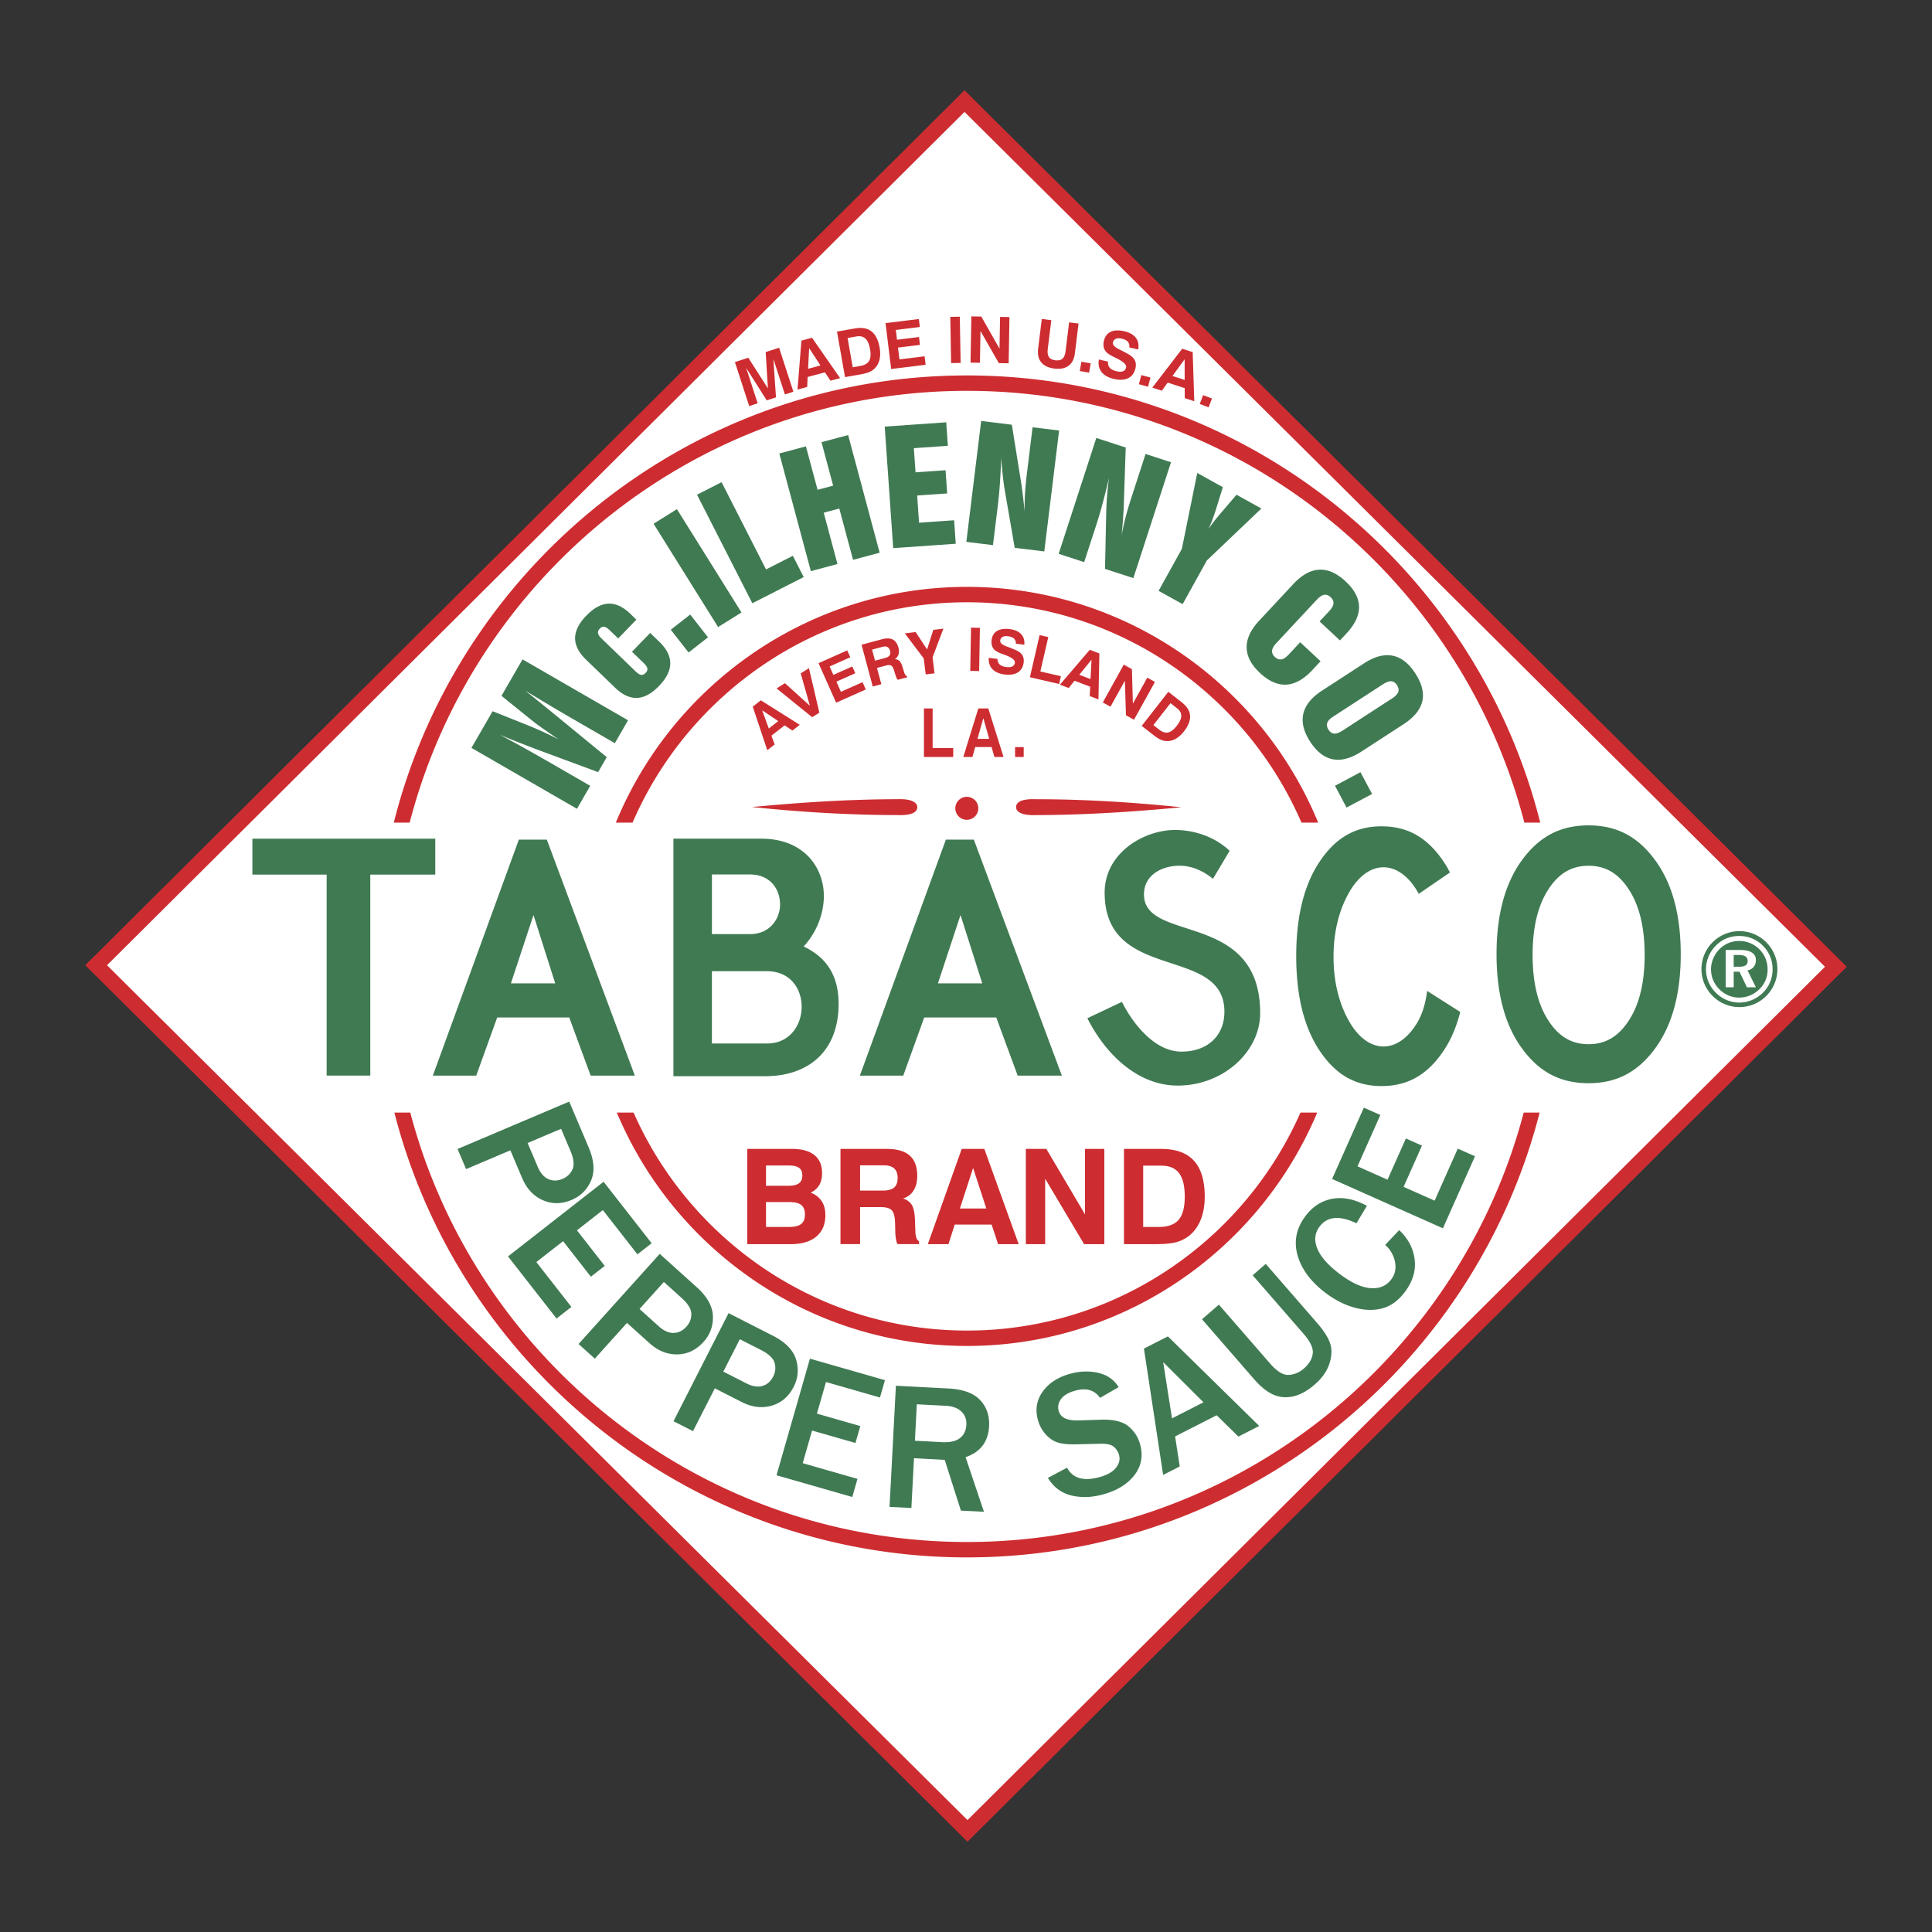 <svg xmlns="http://www.w3.org/2000/svg" width="2500" height="2500" viewBox="0 0 192.756 192.756"><rect x="0" y="0" width="192.756" height="192.756" fill="#333333" stroke="none"/><path fill-rule="evenodd" clip-rule="evenodd" fill="#fff" fill-opacity="0" d="M0 0h192.756v192.756H0V0z"/><path fill="#cd2d31" d="M9.05 95.758L95.688 9.543l.54-.537.54.537 86.937 86.37.547.542-.547.543-86.637 86.215-.54.537-.541-.537L9.05 96.844l-.546-.542.546-.544z"/><path fill="#fff" d="M96.229 11.167L10.677 96.301l85.85 85.289 85.551-85.134-85.849-85.289z"/><path d="M76.425 122.412h2.313c.546 0 .945-.099 1.194-.297.249-.198.375-.508.375-.936 0-.442-.124-.762-.368-.958-.244-.195-.649-.292-1.211-.292h-2.303v2.483zm0-4.107h2.23c.481 0 .834-.084 1.059-.249.223-.165.335-.427.335-.783 0-.349-.108-.602-.326-.758-.218-.156-.577-.235-1.079-.235h-2.219v2.025zm-1.871 5.823v-9.501h4.476c.973 0 1.713.205 2.224.617.508.41.764 1.006.764 1.79 0 .479-.094.883-.284 1.206-.189.322-.474.57-.852.746.491.198.856.485 1.099.857.245.369.366.834.366 1.389 0 .925-.302 1.639-.903 2.141-.604.504-1.456.755-2.561.755h-4.329zm11.257-5.346h2.299c.497 0 .863-.101 1.099-.304.233-.203.35-.52.35-.955 0-.412-.114-.725-.341-.938s-.568-.319-1.018-.319h-2.389v2.516zm-1.955 5.346v-9.501h4.608c1.035 0 1.803.223 2.301.666.5.442.749 1.12.749 2.031 0 .58-.121 1.063-.365 1.451a1.826 1.826 0 0 1-1.048.793c.414.147.707.369.883.671.174.302.273.771.299 1.407l.04 1.121v.039c.011.566.134.912.368 1.03v.291h-2.145a1.858 1.858 0 0 1-.156-.493 4.712 4.712 0 0 1-.066-.7l-.026-.999c-.022-.588-.132-.987-.333-1.191-.201-.207-.562-.311-1.081-.311h-2.072v3.694h-1.956v.001zm13.23-7.599l-1.317 4.045h2.637l-1.32-4.045zm-1.136-1.902h2.257l3.426 9.501H99.58l-.645-1.953h-3.681l-.626 1.953H92.57l3.38-9.501zm6.398 9.501v-9.501h2.045l3.859 6.528v-6.528h1.928v9.501h-2.02l-3.883-6.528v6.528h-1.929zm11.707-1.716h1.566c.908 0 1.566-.237 1.971-.713.408-.474.611-1.246.611-2.312 0-1.062-.189-1.843-.568-2.341-.379-.499-.969-.748-1.775-.748h-1.805v6.114zm-1.916 1.716v-9.501h3.721c1.459 0 2.545.395 3.262 1.181.715.786 1.074 1.979 1.074 3.58 0 .867-.133 1.634-.396 2.297-.264.662-.65 1.195-1.152 1.598a3.51 3.51 0 0 1-1.289.649c-.482.13-1.156.196-2.025.196h-3.195z" fill-rule="evenodd" clip-rule="evenodd" fill="#cd2d31"/><path d="M57.563 80.694l-10.526-6.078 2.112-3.658 3.616 1.445c.453.183.922.386 1.41.609.486.225 1.009.478 1.566.758a87.885 87.885 0 0 1-1.563-1.072c-.45-.318-.791-.567-1.022-.753l-3.122-2.521 2.101-3.639 10.526 6.077-1.319 2.285-3.851-2.223c-.804-.464-1.632-.948-2.482-1.453a322.711 322.711 0 0 1-2.604-1.567c.831.666 1.525 1.229 2.084 1.682.559.454.918.747 1.076.878l4.972 4.077-.863 1.494-5.774-2.137c-.82-.307-1.553-.59-2.199-.846a95.9 95.9 0 0 1-1.842-.75c.817.431 1.639.879 2.471 1.341.829.461 1.717.965 2.666 1.513l3.891 2.246-1.324 2.292zm3.25-17.831c-.206-.199-.384-.308-.537-.329-.154-.019-.299.044-.44.19s-.197.295-.171.451c.027.153.141.327.343.521l3.419 3.302c.209.202.39.313.541.335.15.023.298-.042.442-.192s.205-.299.177-.448c-.028-.15-.145-.327-.354-.529l-1.179-1.139 1.812-1.876.917.885c.732.707 1.095 1.427 1.089 2.156-.005.73-.376 1.479-1.118 2.247-.742.768-1.474 1.165-2.197 1.194-.727.027-1.457-.312-2.192-1.022l-2.895-2.795c-.731-.707-1.096-1.425-1.092-2.149.003-.725.375-1.47 1.116-2.237.742-.768 1.476-1.167 2.203-1.2s1.46.305 2.191 1.012l.603.582-1.812 1.876-.866-.835zm7.886 2.238l-1.775-2.272 1.939-1.515 1.775 2.272-1.939 1.515zm2.948-2.538l-6.441-10.307 2.332-1.458 6.441 10.308-2.332 1.457zm3.414-2.375l-5.518-10.83 2.45-1.249 4.435 8.704 2.675-1.363 1.083 2.125-5.125 2.613zm5.837-3.203l-3.146-11.74 2.656-.711 1.162 4.336 1.554-.416-1.162-4.337 2.656-.712 3.146 11.74-2.655.711-1.372-5.119-1.554.417 1.372 5.119-2.657.712zm8.218-2.297l-.848-12.125 6.137-.429.164 2.344-3.394.237.169 2.41 2.995-.21.161 2.315-2.995.209.189 2.713 3.498-.245.164 2.344-6.24.437zm7.296-.626l1.48-12.063 3.061.376.811 5.064c.098.56.182 1.136.256 1.726.074.592.143 1.218.207 1.878-.01-.613.004-1.226.041-1.835s.105-1.312.203-2.108l.549-4.472 2.648.326-1.48 12.063-2.951-.362-.928-5.38c-.1-.562-.184-1.144-.254-1.74a34.674 34.674 0 0 1-.162-1.871c-.031.912-.078 1.77-.133 2.576a41.94 41.94 0 0 1-.211 2.234l-.48 3.914-2.657-.326zm9.211 1.193l3.756-11.559 2.934.953-.172 5.125a36.534 36.534 0 0 1-.08 1.743c-.039.596-.09 1.223-.154 1.883.109-.603.24-1.201.393-1.793.152-.591.354-1.268.602-2.031l1.391-4.284 2.539.825-3.756 11.559-2.828-.918.115-5.458c.01-.571.037-1.158.084-1.757.045-.597.111-1.219.197-1.867a68.851 68.851 0 0 1-.623 2.502 40.153 40.153 0 0 1-.633 2.154l-1.219 3.75-2.546-.827zm9.971 3.693l2.318-4.182 1.539-7.577 2.553 1.416-.68 2.191c-.131.408-.254.765-.369 1.073a15.49 15.49 0 0 1-.379.901c.32-.474.721-.99 1.197-1.549l.018-.017 1.576-1.845 2.482 1.375-5.443 5.186-2.414 4.356-2.398-1.328zm15.33 7.913c-.854.914-1.713 1.395-2.582 1.445-.873.049-1.748-.336-2.631-1.159-.873-.814-1.318-1.661-1.332-2.539-.016-.878.402-1.773 1.25-2.684l3.406-3.654c.85-.91 1.709-1.388 2.582-1.432.873-.043 1.748.343 2.625 1.161.887.826 1.336 1.671 1.35 2.535.014.864-.406 1.755-1.262 2.673l-.641.688L131.656 62l.945-1.014c.27-.289.416-.546.439-.769.023-.225-.072-.438-.289-.64-.209-.195-.424-.271-.645-.231s-.465.206-.734.494l-4.018 4.309c-.271.291-.418.544-.441.765-.023.223.07.433.287.634.215.2.43.278.65.239.219-.039.461-.202.732-.493l1.137-1.219 2.033 1.896-.828.89zm7.051 1.412l-4.943 3.21c-.332.215-.535.426-.613.636-.074.209-.033.435.127.684.16.246.35.374.57.39.225.015.5-.086.83-.301l4.943-3.21c.332-.215.535-.429.613-.64.076-.212.035-.442-.125-.69-.156-.24-.348-.367-.57-.381-.225-.014-.502.088-.832.302zm-1.889-2.088c1.045-.678 1.994-.933 2.852-.766.857.169 1.613.756 2.266 1.762.66 1.016.893 1.945.697 2.787-.195.841-.818 1.605-1.871 2.289l-4.189 2.721c-1.049.68-2.002.94-2.857.778-.857-.164-1.611-.75-2.27-1.762-.65-1.001-.877-1.931-.68-2.787.199-.855.82-1.623 1.863-2.301l4.189-2.721zm-2.895 12.211l2.545-1.354 1.156 2.173-2.547 1.354-1.154-2.173zM46.504 116.643l-.853-2.008 11.14-4.729 1.937 4.562c.552 1.301.632 2.404.245 3.312-.389.905-1.029 1.548-1.921 1.927-1.02.433-1.988.442-2.906.03-.921-.411-1.602-1.142-2.045-2.186l-1.181-2.783-4.416 1.875zm6.137-2.605l1.009 2.376c.262.618.617 1.027 1.059 1.225.446.198.918.188 1.425-.027a1.82 1.82 0 0 0 .984-.95c.197-.441.126-1.057-.208-1.845l-.932-2.195-3.337 1.416zm2.887 17.512l-4.842-6.197 9.536-7.45 4.794 6.136-1.418 1.108-3.451-4.416-2.584 2.019 2.772 3.549-1.383 1.081-2.772-3.549-2.668 2.085 3.499 4.479-1.483 1.155zm3.818 4.002l-1.622-1.46 8.098-8.993 3.684 3.316c1.05.945 1.589 1.912 1.621 2.897.03.984-.278 1.838-.927 2.558-.741.823-1.614 1.242-2.621 1.256-1.008.017-1.934-.357-2.777-1.116l-2.247-2.022-3.209 3.564zm4.461-4.954l1.918 1.727c.5.449.993.67 1.477.662.488-.009.912-.218 1.281-.627.333-.368.495-.793.491-1.276-.009-.484-.332-1.012-.968-1.585l-1.772-1.596-2.427 2.695zm5.333 12.187l-1.944-.99 5.494-10.783 4.417 2.251c1.259.642 2.03 1.435 2.316 2.379.284.942.206 1.848-.233 2.71-.503.987-1.238 1.618-2.206 1.892-.97.277-1.961.156-2.973-.359l-2.693-1.372-2.178 4.272zm3.027-5.94l2.3 1.173c.599.305 1.132.39 1.598.257.469-.135.825-.446 1.075-.937.226-.442.272-.895.143-1.361-.133-.465-.582-.891-1.345-1.279l-2.125-1.082-1.646 3.229zm12.866 12.509l-7.56-2.168 3.335-11.633 7.484 2.146-.496 1.731-5.387-1.545-.905 3.153 4.329 1.241-.484 1.687-4.329-1.24-.934 3.255 5.463 1.566-.516 1.807zm13.139 1.479l-2.303-.12-1.616-5.066-3.064-.161-.26 4.969-2.179-.114.634-12.085 5.243.274c1.457.076 2.511.462 3.16 1.156.652.692.949 1.562.895 2.607-.082 1.554-.863 2.582-2.347 3.09l1.837 5.45zm-6.892-7.091l2.71.142c.783.041 1.377-.091 1.779-.403.401-.31.615-.756.646-1.333.028-.532-.137-.971-.498-1.317-.36-.349-.88-.54-1.561-.575l-2.886-.151-.19 3.637zm13.269 3.706l1.912-1.017c.574 1.081 1.676 1.389 3.309.921.74-.213 1.271-.522 1.588-.935.318-.409.41-.832.285-1.271a1.64 1.64 0 0 0-.523-.804c-.262-.218-.711-.318-1.352-.299l-2.389.056c-.818.021-1.445-.045-1.881-.191-.436-.148-.832-.423-1.184-.819a3.52 3.52 0 0 1-.75-1.381c-.299-1.038-.15-1.983.443-2.834.592-.851 1.488-1.447 2.693-1.793 1-.286 1.957-.321 2.871-.111.91.212 1.59.687 2.035 1.428l-1.854 1.066c-.557-.794-1.398-1.028-2.525-.705-.654.188-1.113.464-1.377.837-.266.371-.338.767-.217 1.188.189.663.861.975 2.018.933l2.119-.073c1.285-.044 2.215.171 2.793.642.58.473.971 1.062 1.174 1.772.326 1.141.154 2.165-.518 3.067-.674.904-1.693 1.552-3.062 1.945-1.152.33-2.23.378-3.238.141-1.003-.234-1.794-.819-2.37-1.763zm21.084-5.179l-2.076 1.059-2.17-2.127-4.146 2.112.463 2.997-1.658.845-1.916-12.605 2.393-1.219 9.11 8.938zm-5.559-2.36l-4.023-4.01.879 5.611 3.144-1.601zm6.209-13.81l5.102 5.867c.689.795 1.133 1.484 1.324 2.067.195.585.17 1.252-.07 2.006-.24.755-.729 1.452-1.465 2.092-.744.647-1.473 1.045-2.186 1.194-.711.149-1.377.082-1.992-.202-.615-.283-1.238-.787-1.865-1.509l-5.205-5.988 1.682-1.462 5.1 5.867c.699.805 1.324 1.187 1.881 1.145a2.515 2.515 0 0 0 1.504-.642c.514-.446.805-.937.877-1.477.074-.538-.225-1.188-.891-1.956l-5.1-5.867 1.304-1.135zm11.918-1.891l1.396-1.479c.889.832 1.404 1.808 1.541 2.923.141 1.114-.182 2.197-.973 3.246-.664.882-1.426 1.431-2.285 1.646-.857.218-1.779.188-2.764-.089-.982-.274-1.934-.759-2.85-1.449-1.471-1.109-2.408-2.36-2.805-3.755-.396-1.394-.133-2.703.789-3.927.721-.956 1.619-1.53 2.689-1.724 1.068-.191 2.213.043 3.439.705l-1.045 1.743c-1.684-.803-2.906-.693-3.672.321-.49.65-.57 1.386-.234 2.203.334.817 1.078 1.661 2.229 2.528 1.172.884 2.199 1.354 3.088 1.418.891.064 1.574-.224 2.055-.862.385-.51.51-1.093.381-1.756a3.01 3.01 0 0 0-.979-1.692zm8.959-8.846l-3.199 7.186-11.057-4.923 3.168-7.113 1.645.732-2.279 5.12 2.996 1.334 1.832-4.113 1.604.714-1.832 4.113 3.094 1.378 2.312-5.192 1.716.764z" fill-rule="evenodd" clip-rule="evenodd" fill="#407a53"/><path d="M74.748 40.513l-1.426-4.387 1.335-.434 1.958 3.056-.224-3.619 1.34-.436 1.425 4.387-.846.275-1.149-3.538.259 3.827-.923.3-2.053-3.244 1.149 3.538-.845.275zm5.982-5.78l-.109 2.062 1.237-.332-1.128-1.73zm-.772-.75l1.059-.283 2.801 4.025-.963.258-.548-.834-1.727.462-.048.995-.965.259.391-4.882zm5.121 2.662l.75-.132c.434-.076.729-.246.882-.507.155-.261.187-.647.097-1.157-.089-.507-.246-.865-.469-1.071-.224-.207-.526-.276-.912-.208l-.863.152.515 2.923zm-.771.981l-.801-4.542 1.779-.314c.697-.123 1.25-.026 1.659.29.408.316.681.855.815 1.621.073.415.075.792.004 1.132-.07.339-.209.626-.416.861a1.735 1.735 0 0 1-.562.419c-.22.103-.536.191-.952.265l-1.526.268zm4.603-.809l-.562-4.579 3.326-.408.098.795-2.396.294.12.976 2.191-.269.096.783-2.191.269.145 1.178 2.509-.308.104.845-3.44.424zm5.981-.591l-.081-4.612.949-.017.081 4.612-.949.017zm1.939-.048l.08-4.612.994.017 1.816 3.203.055-3.17.938.017-.08 4.612-.98-.017-1.83-3.202-.057 3.169-.936-.017zm7.108-4.352l.951.117-.354 2.872c-.043.354-.004.622.117.802s.334.289.641.327c.311.038.547-.015.709-.16.162-.144.266-.394.309-.75l.354-2.873.941.116-.365 2.975c-.068.562-.279.973-.629 1.235-.352.262-.822.356-1.414.284-.594-.072-1.031-.278-1.309-.616-.281-.338-.385-.789-.316-1.353l.365-2.976zm3.79 5.189l.164-.928.928.163-.162.929-.93-.164zm1.908-1.148l.912.211c-.021.253.037.459.176.617.139.157.365.272.682.345.27.062.482.061.641-.003a.495.495 0 0 0 .303-.377c.062-.273-.277-.588-1.02-.948-.01-.005-.02-.009-.025-.013a2.078 2.078 0 0 1-.09-.044c-.398-.188-.674-.359-.826-.515a1.01 1.01 0 0 1-.268-.495 1.384 1.384 0 0 1 .016-.637c.1-.438.326-.739.678-.903.35-.164.807-.181 1.367-.052.525.121.908.34 1.146.656.238.317.312.702.227 1.158l-.889-.205c.033-.222-.012-.407-.137-.555s-.326-.255-.604-.319c-.242-.056-.439-.052-.594.012a.478.478 0 0 0-.289.359c-.057.238.158.475.643.711l.305.15c.309.159.527.278.652.355.127.079.234.159.324.24.158.144.266.31.318.499s.053.4-.002.635c-.109.467-.35.793-.725.979-.375.184-.85.211-1.422.079-.566-.131-.98-.364-1.24-.701-.261-.336-.347-.749-.259-1.239zm3.992 2.468l.244-.911.91.244-.244.911-.91-.244zm4.564-2.495l-1.215 1.67 1.217.396-.002-2.066zm-.24-1.049l1.043.339.156 4.901-.947-.309-.006-.998-1.699-.552-.582.808-.951-.309 2.986-3.88zm1.746 5.512l.34-.88.879.338-.338.88-.881-.338zM76.042 70.866l.66 1.816.944-.737-1.604-1.079zm-.939-.364l.808-.631 3.883 2.443-.734.574-.777-.519-1.318 1.029.322.874-.737.576-1.447-4.346zm5.927 1.053l-3.549-2.871.834-.522 2.488 2.252-.917-3.233.824-.515 1.04 4.438-.72.451zm2.391-1.448l-1.755-3.942 2.863-1.275.305.686-2.063.918.375.84 1.887-.84.3.674-1.886.84.451 1.014 2.16-.961.324.728-2.961 1.318zm3.882-4.19l1.008-.27c.219-.059.367-.146.446-.263.079-.116.093-.269.042-.46-.048-.181-.136-.304-.26-.372-.125-.067-.287-.073-.484-.021l-1.048.281.296 1.105zm-.229 2.576l-1.117-4.168 2.022-.542c.454-.122.817-.115 1.087.021.271.135.46.403.568.804.068.254.071.48.01.68a.828.828 0 0 1-.367.47c.199.017.354.08.466.191.112.112.21.306.297.582l.149.487.005.017c.071.247.167.384.283.409l.034.128-.941.252a.867.867 0 0 1-.126-.198 2.083 2.083 0 0 1-.112-.3l-.129-.436c-.078-.255-.174-.417-.286-.483-.112-.067-.283-.07-.511-.009l-.909.243.435 1.621-.858.231zm6.164-1.315l-.881.108-.196-1.597-1.886-2.496 1.079-.133 1.143 1.734.619-1.95 1.007-.124-1.081 2.86.196 1.598zm3.565-.242l.075-4.314.887.016-.074 4.314-.888-.016zm1.847-1.302l.871.107c.004.238.078.424.223.558.145.132.367.218.668.254.256.031.455.009.596-.066a.46.46 0 0 0 .244-.38c.033-.26-.314-.521-1.039-.783a1.446 1.446 0 0 1-.113-.041c-.389-.136-.662-.269-.82-.398a.952.952 0 0 1-.297-.434 1.303 1.303 0 0 1-.049-.594c.051-.417.232-.719.543-.907.311-.187.732-.248 1.268-.182.5.062.877.228 1.131.499.252.272.359.623.322 1.056l-.846-.104a.628.628 0 0 0-.18-.503c-.131-.126-.33-.206-.594-.238-.232-.029-.414-.006-.551.069a.443.443 0 0 0-.234.362c-.029.228.193.426.666.599.129.047.229.083.301.111.301.118.516.208.641.267.125.061.234.124.324.191a.975.975 0 0 1 .344.433c.068.171.088.367.061.591-.055.446-.246.772-.576.981-.332.208-.77.28-1.316.212-.539-.066-.947-.243-1.223-.531s-.398-.664-.365-1.129zm4.102 1.934l.971-4.205.865.2-.793 3.428 2.053.474-.18.776-2.916-.673zm6.148-1.747l-1.217 1.501 1.119.429.098-1.93zm-.171-.992l.957.367-.094 4.587-.869-.334.045-.933-1.562-.599-.582.726-.873-.335 2.978-3.479zm1.298 5.255l2.092-3.774.812.45.096 3.443 1.438-2.594.766.425-2.092 3.774-.803-.445-.105-3.449-1.438 2.594-.766-.424zm5.045 2.26l.562.438c.324.254.625.353.904.296.277-.056.566-.275.863-.657.299-.38.449-.712.453-.997.004-.285-.139-.539-.426-.764l-.646-.505-1.71 2.189zm-1.164.078l2.656-3.401 1.332 1.041c.521.408.801.853.836 1.334.037.481-.168 1.009-.615 1.582a2.798 2.798 0 0 1-.785.711 1.722 1.722 0 0 1-.859.25 1.605 1.605 0 0 1-.643-.128c-.209-.088-.469-.253-.779-.497l-1.143-.892zM92.182 75.526v-4.842h.867v3.948h2.055v.895h-2.922v-.001zm5.925-3.873l-.584 2.062h1.17l-.586-2.062zm-.503-.969h1l1.52 4.842h-.91l-.285-.996h-1.631l-.279.996h-.911l1.496-4.842zm3.671 4.842v-.99h.859v.99h-.859z" fill-rule="evenodd" clip-rule="evenodd" fill="#cd2d31"/><path d="M173.543 92.9c2.088 0 3.789 1.702 3.789 3.789s-1.701 3.789-3.789 3.789c-2.086 0-3.789-1.702-3.789-3.789s1.703-3.789 3.789-3.789zM110.211 89.064c0-3.983 3.924-6.257 7.016-6.257 2.039 0 4.062.747 5.455 2.08l-1.664 2.794c-.861-.702-1.998-1.317-3.373-1.308-1.662.012-3.51.879-3.51 2.866 0 4.897 11.592 1.557 11.592 11.844 0 3.837-3.678 7.226-8.229 7.226-3.805 0-7.061-2.875-9.012-6.72l3.449-1.633c.797 1.625 2.996 4.964 5.941 4.964 2.643 0 4.283-1.627 4.283-3.976.001-6.688-11.948-2.85-11.948-11.88zm39.1 6.144c0-3.944.846-7.073 2.533-9.387 1.689-2.313 3.777-3.474 6.645-3.474 2.863 0 4.953 1.16 6.65 3.479 1.699 2.319 2.549 5.449 2.549 9.381 0 3.937-.85 7.066-2.549 9.386-1.697 2.319-3.787 3.479-6.65 3.479-2.867 0-4.955-1.159-6.645-3.479-1.688-2.32-2.533-5.448-2.533-9.385zm-19.987.189c0-3.973.783-7.125 2.352-9.456s3.506-3.5 6.166-3.5c2.658 0 4.6 1.169 6.174 3.505.236.349.451.715.646 1.101l-3.111 2.131a6.149 6.149 0 0 0-.141-.25c-1.891-3.19-4.852-3.204-6.742-.004-.955 1.613-1.621 3.794-1.621 6.543 0 2.745.668 4.927 1.621 6.543 1.887 3.202 4.85 3.192 6.742 0 .521-.88.816-1.93.977-3.146l3.299 2.099c-.371 1.48-.92 2.777-1.67 3.889-1.574 2.336-3.516 3.505-6.174 3.505-2.66 0-4.598-1.169-6.166-3.505-1.569-2.336-2.352-5.489-2.352-9.455zm-96.733 11.916V87.26H25.18v-3.586h18.248v3.586h-6.484v20.053h-4.353zm34.595.058V83.674h8.767c3.583 0 5.658 2.054 6.143 4.631.376 2.004-.326 4.404-1.915 6.126 2.342 1.114 3.487 2.962 3.487 5.719 0 4.792-3.075 7.222-7.326 7.222h-9.156v-.001zm3.842-3.265h5.518c2.234 0 3.41-1.802 3.435-3.604.026-1.802-1.097-3.604-3.458-3.604h-5.495v7.208zm0-10.91h3.821c1.917 0 2.985-1.487 2.978-2.975-.007-1.448-.932-2.975-3-2.975h-3.798v5.95h-.001zm-19.262-9.427h2.792l8.781 23.545h-4.408l-2.138-5.802h-7.186l-2.093 5.802h-4.329l8.581-23.545zm1.461 7.522l-2.253 6.819h4.421l-2.168-6.819zm41.143-7.522h2.792l8.781 23.545h-4.408l-2.139-5.802H92.21l-2.093 5.802H85.79l8.58-23.545zm1.461 7.522l-2.252 6.819H98l-2.169-6.819zm57.079 3.986c0-2.729.514-4.894 1.541-6.496 1.027-1.602 2.297-2.404 4.041-2.404 1.742 0 3.014.802 4.045 2.408 1.033 1.604 1.551 3.771 1.551 6.491 0 2.725-.518 4.891-1.551 6.495-1.031 1.606-2.303 2.408-4.045 2.408-1.744 0-3.014-.802-4.041-2.408-1.027-1.603-1.541-3.769-1.541-6.494z" fill-rule="evenodd" clip-rule="evenodd" fill="#407a53"/><path d="M96.459 79.499a1.15 1.15 0 0 1 1.148 1.147 1.15 1.15 0 0 1-1.148 1.147 1.149 1.149 0 0 1-1.147-1.147 1.15 1.15 0 0 1 1.147-1.147zm21.4 1.043c-4.779.452-9.564.77-14.541.782-1.43.047-1.945-.358-1.945-.793 0-.436.422-.847 1.945-.794 4.848.003 9.694.301 14.541.805zm-42.828-.025c4.779-.452 9.564-.771 14.54-.782 1.429-.048 1.945.358 1.945.793 0 .435-.421.847-1.945.793-4.847-.002-9.694-.3-14.54-.804z" fill-rule="evenodd" clip-rule="evenodd" fill="#cd2d31"/><path d="M96.479 58.552h.002c10.427 0 19.896 4.253 26.753 11.113a38.052 38.052 0 0 1 8.283 12.409h-1.668a36.543 36.543 0 0 0-7.701-11.323c-6.58-6.581-15.664-10.662-25.667-10.662h-.005C86.473 60.09 77.391 64.17 70.81 70.75a36.524 36.524 0 0 0-7.701 11.324h-1.668a38.051 38.051 0 0 1 8.283-12.41c6.858-6.858 16.325-11.111 26.752-11.112h.003zm34.939 52.452a38.058 38.058 0 0 1-8.184 12.172c-6.859 6.858-16.324 11.111-26.751 11.111h-.005c-10.428 0-19.896-4.253-26.755-11.112a38.084 38.084 0 0 1-8.183-12.171h1.673a36.542 36.542 0 0 0 7.596 11.085c6.582 6.581 15.664 10.662 25.669 10.662h.005c10.003 0 19.083-4.081 25.666-10.661a36.57 36.57 0 0 0 7.598-11.086h1.671zM96.479 37.458h.002c16.238 0 30.978 6.623 41.66 17.303 7.428 7.428 12.891 16.819 15.529 27.313h-1.584c-2.605-10.069-7.887-19.081-15.033-26.227-10.402-10.403-24.758-16.853-40.572-16.853h-.005c-15.812 0-30.168 6.449-40.57 16.852-7.146 7.146-12.427 16.158-15.033 26.228h-1.584C41.928 71.58 47.391 62.188 54.82 54.76 65.5 44.08 80.239 37.458 96.476 37.458h.003zm57.13 73.546c-2.662 10.397-8.1 19.704-15.471 27.076-10.68 10.68-25.42 17.302-41.656 17.303h-.005c-16.238-.001-30.979-6.623-41.659-17.304-7.372-7.371-12.809-16.679-15.471-27.075h1.588c2.627 9.973 7.879 18.899 14.969 25.989 10.402 10.403 24.759 16.853 40.573 16.853h.005c15.812 0 30.167-6.449 40.57-16.852 7.09-7.09 12.342-16.018 14.969-25.99h1.588z" fill="#cd2d31"/><path d="M172.971 95.281v1.171h.527c.299 0 .52-.046.658-.136.137-.092.207-.236.207-.434 0-.207-.072-.358-.217-.457-.145-.096-.371-.145-.684-.145h-.491v.001zm-.797-.502h1.432c.518 0 .912.085 1.178.256.268.169.4.421.4.753 0 .273-.072.498-.217.675-.141.178-.348.296-.613.352l.83 1.688h-.893l-.74-1.557h-.58v1.557h-.797v-3.724zm1.357-.897c-.385 0-.744.067-1.074.204s-.629.337-.896.601a3.06 3.06 0 0 0-.631.94 2.788 2.788 0 0 0-.014 2.146c.141.338.346.641.609.91.268.271.572.479.912.627.34.146.689.219 1.049.219a2.842 2.842 0 0 0 2.04-.828 2.675 2.675 0 0 0 .828-1.95c0-.397-.066-.767-.203-1.108a2.778 2.778 0 0 0-.602-.919 2.92 2.92 0 0 0-.93-.627 2.779 2.779 0 0 0-1.088-.215zm-.004-.498c.457 0 .889.084 1.293.251.406.168.768.415 1.084.741.309.31.543.664.705 1.061s.242.818.242 1.264c0 .458-.082.887-.25 1.288a3.114 3.114 0 0 1-.723 1.063 3.477 3.477 0 0 1-1.092.723 3.261 3.261 0 0 1-2.53-.008 3.338 3.338 0 0 1-1.084-.742 3.258 3.258 0 0 1-.965-2.324c0-.44.086-.864.26-1.275.17-.41.418-.776.742-1.099a3.18 3.18 0 0 1 1.051-.706 3.376 3.376 0 0 1 1.267-.237z" fill-rule="evenodd" clip-rule="evenodd" fill="#fff"/></svg>
